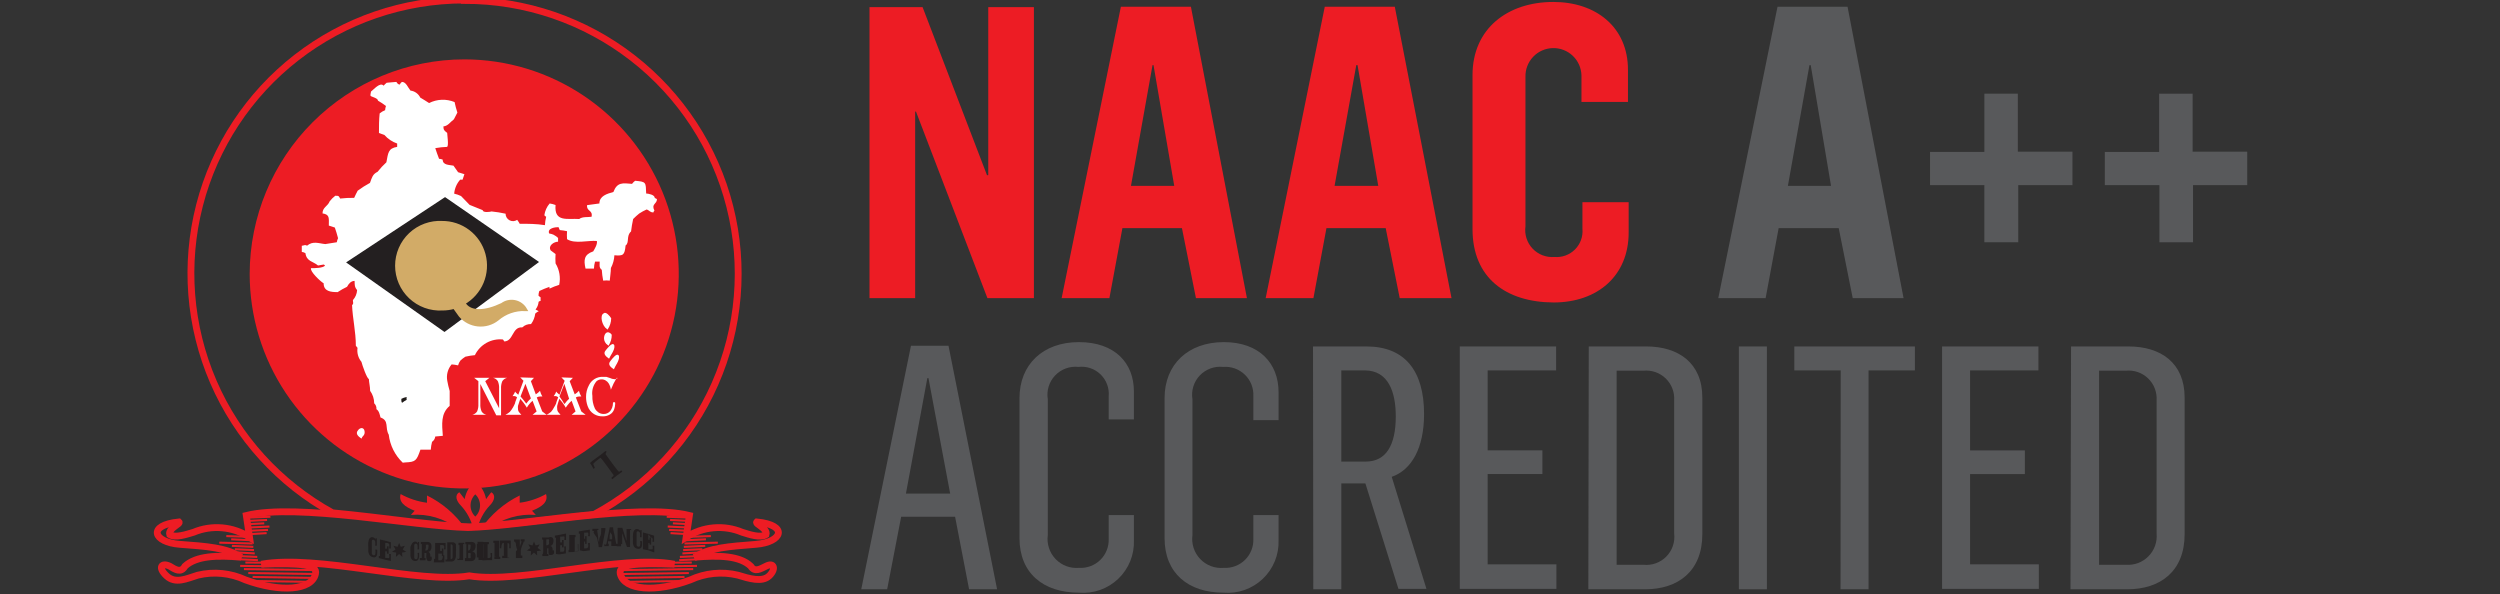 <?xml version="1.0" encoding="utf-8"?>
<!-- Generator: Adobe Illustrator 16.0.0, SVG Export Plug-In . SVG Version: 6.00 Build 0)  -->
<!DOCTYPE svg PUBLIC "-//W3C//DTD SVG 1.1//EN" "http://www.w3.org/Graphics/SVG/1.1/DTD/svg11.dtd">
<svg version="1.1" id="Layer_1" xmlns="http://www.w3.org/2000/svg" xmlns:xlink="http://www.w3.org/1999/xlink" x="0px" y="0px"
	 width="366px" height="87px" viewBox="0 0 366 87" enable-background="new 0 0 366 87" xml:space="preserve">
<rect x="0" y="0" width="366" height="87" fill="#333333" stroke="none"/>
<path fill="#ED1C24" d="M67.984,8.692c6.212,0.005,12.283,1.852,17.446,5.306c5.163,3.454,9.186,8.363,11.559,14.103
	c2.373,5.741,2.991,12.057,1.775,18.149c-1.216,6.092-4.211,11.686-8.606,16.074c-4.396,4.391-9.994,7.377-16.088,8.586
	c-6.093,1.209-12.408,0.582-18.146-1.799c-5.738-2.381-10.641-6.41-14.089-11.578c-3.448-5.166-5.286-11.24-5.282-17.452
	c0.016-8.327,3.334-16.308,9.226-22.192C51.672,12.006,59.657,8.698,67.984,8.692"/>
<path fill="#231F20" d="M88.773,66.18v-0.125l-0.144-0.018l-0.697,0.553l-0.369,0.266l-0.82,0.596l-0.369,0.328
	c0.191,0.273,0.362,0.563,0.513,0.859l0.205-0.143l-0.246-0.574c0.19-0.229,0.411-0.426,0.656-0.594
	c0.132-0.119,0.276-0.221,0.431-0.309c0.225,0.246,0.389,0.492,0.553,0.697l0.8,1.086c0.328,0.432,0.534,0.74,0.534,0.74
	c0.007,0.033,0.007,0.068,0,0.102l-0.329,0.328l0.144,0.186l0.676-0.535l0.799-0.572l-0.143-0.186l-0.348,0.205
	c-0.121-0.1-0.225-0.217-0.308-0.348c-0.246-0.289-0.41-0.533-0.738-0.965c-0.328-0.43-0.636-0.861-0.922-1.271
	C88.682,66.381,88.723,66.279,88.773,66.18z"/>
<path fill="none" stroke="#ED1C24" stroke-miterlimit="2.61" d="M68.702,84.303c7.483,1.23,22.122-3.178,30.035-1.701
	c-5.822-0.205-8.201,0-7.934,1.395c0.594,2.48,5.289,2.748,10.251,0.902c2.179-1.01,4.634-1.256,6.97-0.697
	c1.661,0.512,3.567,1.086,4.593,0.102c1.025-0.984,0.738-2.049-0.471-1.414c-0.779,0.369-1.641,0.963-2.235,0
	c-1.62-1.537-4.675-1.619-8.201-1.313c2.05-1.395,5.125-1.578,8.96-1.887c3.833-0.307,4.859-2.807,0.123-3.279
	c-0.328,0.287,1.64,0.943,1.354,1.865c-0.821,0.514-2.378,0-3.486-0.348c-1.323-0.557-2.76-0.779-4.189-0.654
	s-2.806,0.594-4.012,1.371c0.165-1.064,0.308-2.049,0.472-3.178c-7.504-1.846-24.602,1.6-32.435,1.764
	c-7.852-0.164-24.931-3.609-32.434-1.764c0.164,1.047,0.308,2.051,0.472,3.178c-1.207-0.777-2.583-1.246-4.012-1.371
	s-2.867,0.098-4.189,0.654c-1.106,0.328-2.665,0.861-3.485,0.348c-0.287-0.922,1.681-1.578,1.353-1.865
	c-4.736,0.473-3.751,2.994,0.124,3.279c3.875,0.289,6.95,0.492,8.959,1.887c-3.465-0.307-6.52-0.225-8.201,1.313
	c-0.595,1.066-1.456,0.471-2.235,0c-1.21-0.574-1.784,0.186-0.472,1.414c1.313,1.23,2.932,0.41,4.593-0.102
	c2.336-0.559,4.791-0.313,6.971,0.697c5.043,1.846,9.738,1.578,10.25-0.902c0.329-1.332-2.05-1.6-7.934-1.395
	C46.58,81.125,61.218,85.533,68.702,84.303z"/>
<path fill="none" stroke="#ED1C24" stroke-width="0.3" stroke-miterlimit="2.61" d="M101.176,75.795l-3.567-0.145"/>
<path fill="none" stroke="#ED1C24" stroke-width="0.3" stroke-miterlimit="2.61" d="M101.054,76.266l-2.953-0.143"/>
<path fill="none" stroke="#ED1C24" stroke-width="0.3" stroke-miterlimit="2.61" d="M100.951,76.738l-2.439-0.123"/>
<path fill="none" stroke="#ED1C24" stroke-width="0.3" stroke-miterlimit="2.61" d="M100.828,77.23l-3.075-0.143"/>
<path fill="none" stroke="#ED1C24" stroke-width="0.3" stroke-miterlimit="2.61" d="M100.705,77.703l-2.748-0.123"/>
<path fill="none" stroke="#ED1C24" stroke-width="0.3" stroke-miterlimit="2.61" d="M100.603,78.193l-2.439-0.143"/>
<path fill="none" stroke="#ED1C24" stroke-width="0.3" stroke-miterlimit="2.61" d="M100.438,78.604l3.628-0.123"/>
<path fill="none" stroke="#ED1C24" stroke-width="0.3" stroke-miterlimit="2.61" d="M100.336,79.096l3.014-0.143"/>
<path fill="none" stroke="#ED1C24" stroke-width="0.3" stroke-miterlimit="2.61" d="M100.213,79.568l4.879-0.123"/>
<path fill="none" stroke="#ED1C24" stroke-width="0.3" stroke-miterlimit="2.61" d="M100.11,80.059l3.137-0.143"/>
<path fill="none" stroke="#ED1C24" stroke-width="0.3" stroke-miterlimit="2.61" d="M100.008,80.533l2.809-0.125"/>
<path fill="none" stroke="#ED1C24" stroke-width="0.3" stroke-miterlimit="2.61" d="M99.905,81.023l2.481-0.143"/>
<path fill="none" stroke="#ED1C24" stroke-width="0.3" stroke-miterlimit="2.61" d="M99.536,81.535l3.158-0.143"/>
<path fill="none" stroke="#ED1C24" stroke-width="0.3" stroke-miterlimit="2.61" d="M99.434,82.008l2.604-0.123"/>
<path fill="none" stroke="#ED1C24" stroke-width="0.3" stroke-miterlimit="2.61" d="M98.675,82.377l2.604-0.021"/>
<path fill="none" stroke="#ED1C24" stroke-width="0.3" stroke-miterlimit="2.61" d="M98.491,82.889l3.547-0.041"/>
<path fill="none" stroke="#ED1C24" stroke-width="0.3" stroke-miterlimit="2.61" d="M90.905,83.463l10.579-0.145"/>
<path fill="none" stroke="#ED1C24" stroke-miterlimit="2.61" d="M67.963,0.062c8.92-0.025,17.593,2.934,24.639,8.406
	c7.046,5.47,12.061,13.139,14.248,21.788c2.188,8.648,1.42,17.778-2.178,25.942c-3.599,8.162-9.823,14.887-17.683,19.105
	c-6.807,0.635-13.962,1.723-18.288,1.824c-4.716-0.102-12.732-1.373-20.031-2.051c-7.778-4.281-13.912-11.027-17.435-19.178
	s-4.235-17.24-2.026-25.838c2.21-8.6,7.217-16.221,14.232-21.662C50.458,2.956,59.084,0.002,67.963,0V0.062z"/>
<path fill="#ED1C24" d="M71.551,77.436c1.959-1.521,4.417-2.252,6.889-2.051l-0.554-0.615c1.477-0.572,2.419-1.311,2.051-2.439
	c-1.192,0.666-2.5,1.098-3.854,1.271c0-0.348,0-0.697,0-1.066c-2.258,1.111-4.197,2.775-5.638,4.838h1.066"/>
<path fill="#ED1C24" d="M69.583,72.371c0.22,0.211,0.396,0.463,0.515,0.744c0.12,0.279,0.182,0.582,0.182,0.887
	s-0.062,0.605-0.182,0.885c-0.119,0.281-0.294,0.535-0.515,0.744l0,0c-0.221-0.209-0.396-0.463-0.515-0.744
	c-0.12-0.279-0.181-0.58-0.181-0.885s0.061-0.607,0.181-0.887C69.187,72.834,69.362,72.582,69.583,72.371z M69.87,77.457
	c0.298-1.299,0.935-2.496,1.845-3.467c0.677-0.676,0.902-1.537,0.205-1.926c-0.267,0.326-0.513,0.676-0.758,1.004
	c-0.194-1.037-0.754-1.967-1.579-2.625c-0.825,0.652-1.38,1.588-1.558,2.625l-0.779-1.004c-0.697,0.389-0.472,1.25,0.205,1.926
	c0.911,0.971,1.547,2.168,1.845,3.467h0.287H69.87z"/>
<path fill="#ED1C24" d="M67.041,77.436c-1.956-1.529-4.416-2.26-6.889-2.051l0.554-0.615c-1.476-0.572-2.399-1.311-2.05-2.439
	c1.193,0.662,2.501,1.096,3.854,1.271v-1.066c2.252,1.111,4.185,2.775,5.617,4.838h-1.066"/>
<path fill="none" stroke="#ED1C24" stroke-width="0.3" stroke-miterlimit="2.61" d="M90.905,84.037l9.943-0.143"/>
<path fill="none" stroke="#ED1C24" stroke-width="0.3" stroke-miterlimit="2.61" d="M90.782,84.611l9.431-0.145"/>
<path fill="none" stroke="#ED1C24" stroke-width="0.3" stroke-miterlimit="2.61" d="M91.684,85.186l7.873-0.123"/>
<path fill="none" stroke="#ED1C24" stroke-width="0.3" stroke-miterlimit="2.61" d="M36.021,75.795l3.568-0.145"/>
<path fill="none" stroke="#ED1C24" stroke-width="0.3" stroke-miterlimit="2.61" d="M36.144,76.266l2.953-0.143"/>
<path fill="none" stroke="#ED1C24" stroke-width="0.3" stroke-miterlimit="2.61" d="M36.247,76.738l2.439-0.123"/>
<path fill="none" stroke="#ED1C24" stroke-width="0.3" stroke-miterlimit="2.61" d="M36.37,77.23l3.075-0.143"/>
<path fill="none" stroke="#ED1C24" stroke-width="0.3" stroke-miterlimit="2.61" d="M36.493,77.703l2.747-0.123"/>
<path fill="none" stroke="#ED1C24" stroke-width="0.3" stroke-miterlimit="2.61" d="M36.595,78.193l2.44-0.143"/>
<path fill="none" stroke="#ED1C24" stroke-width="0.3" stroke-miterlimit="2.61" d="M36.759,78.604L33.13,78.48"/>
<path fill="none" stroke="#ED1C24" stroke-width="0.3" stroke-miterlimit="2.61" d="M36.862,79.096l-3.014-0.143"/>
<path fill="none" stroke="#ED1C24" stroke-width="0.3" stroke-miterlimit="2.61" d="M36.985,79.568l-4.879-0.123"/>
<path fill="none" stroke="#ED1C24" stroke-width="0.3" stroke-miterlimit="2.61" d="M37.087,80.059l-3.137-0.143"/>
<path fill="none" stroke="#ED1C24" stroke-width="0.3" stroke-miterlimit="2.61" d="M37.19,80.533l-2.809-0.125"/>
<path fill="none" stroke="#ED1C24" stroke-width="0.3" stroke-miterlimit="2.61" d="M37.292,81.023l-2.48-0.143"/>
<path fill="none" stroke="#ED1C24" stroke-width="0.3" stroke-miterlimit="2.61" d="M37.661,81.535l-3.157-0.143"/>
<path fill="none" stroke="#ED1C24" stroke-width="0.3" stroke-miterlimit="2.61" d="M37.764,82.008l-2.604-0.123"/>
<path fill="none" stroke="#ED1C24" stroke-width="0.3" stroke-miterlimit="2.61" d="M38.522,82.377l-2.604-0.021"/>
<path fill="none" stroke="#ED1C24" stroke-width="0.3" stroke-miterlimit="2.61" d="M38.707,82.889l-3.547-0.041"/>
<path fill="none" stroke="#ED1C24" stroke-width="0.3" stroke-miterlimit="2.61" d="M46.292,83.463l-10.579-0.145"/>
<path fill="none" stroke="#ED1C24" stroke-width="0.3" stroke-miterlimit="2.61" d="M46.292,84.037l-9.943-0.143"/>
<path fill="none" stroke="#ED1C24" stroke-width="0.3" stroke-miterlimit="2.61" d="M46.416,84.611l-9.431-0.145"/>
<path fill="none" stroke="#ED1C24" stroke-width="0.3" stroke-miterlimit="2.61" d="M45.514,85.186l-7.873-0.123"/>
<path fill="#231F20" d="M55.457,81.393v0.307l0.861,0.227l0.902,0.205v-1.027h-0.247v0.146c0.042,0.139,0.042,0.289,0,0.43
	c-0.048,0.023-0.101,0.035-0.154,0.035c-0.053,0-0.106-0.012-0.153-0.035H56.4v-0.963h0.144h0.102c0.012,0.053,0.012,0.109,0,0.164
	v0.184h0.246v-1.086h-0.246v0.203v0.145h-0.102H56.4v-0.842h0.287c0.06,0.006,0.116,0.027,0.167,0.059
	c0.05,0.031,0.092,0.076,0.121,0.127c0.04,0.129,0.04,0.264,0,0.389v0.246h0.247v-0.922l-0.902-0.246l-0.697-0.164v0.328v0.125
	v1.863v0.104H55.457z"/>
<path fill="#231F20" d="M55.231,81.043c0.012-0.191,0.012-0.383,0-0.574l-0.286-0.02c0.042,0.223,0.042,0.453,0,0.676
	c-0.041,0.164-0.124,0.164-0.247,0.164l0,0c-0.067-0.008-0.13-0.039-0.179-0.088c-0.048-0.049-0.079-0.111-0.088-0.178
	c-0.006-0.117-0.006-0.234,0-0.35V80.08v-0.574V79.18c0.005-0.029,0.016-0.055,0.031-0.078c0.015-0.021,0.035-0.041,0.058-0.059
	c0.023-0.014,0.049-0.025,0.076-0.029c0.027-0.006,0.055-0.006,0.082,0c0.058,0.018,0.111,0.051,0.154,0.092
	c0.042,0.043,0.074,0.096,0.092,0.154c0.04,0.209,0.04,0.424,0,0.637h0.246v-1.086h-0.205v0.203
	c-0.026-0.088-0.074-0.166-0.138-0.23c-0.064-0.064-0.144-0.111-0.231-0.139c-0.111-0.027-0.229-0.014-0.331,0.041
	c-0.102,0.051-0.181,0.139-0.223,0.246c-0.061,0.152-0.102,0.311-0.123,0.473c-0.023,0.23-0.023,0.465,0,0.695
	c-0.013,0.213-0.013,0.426,0,0.635c0.014,0.152,0.055,0.297,0.123,0.432c0.055,0.109,0.136,0.205,0.236,0.277
	c0.1,0.07,0.216,0.117,0.337,0.133c0.093,0.039,0.197,0.041,0.292,0.006c0.094-0.033,0.173-0.104,0.222-0.189
	C55.181,81.281,55.216,81.164,55.231,81.043z"/>
<path fill="#231F20" d="M75.733,80.512c-0.081-0.199-0.142-0.406-0.185-0.615c0-0.186,0-0.391-0.164-0.596c-0.164-0.205,0,0,0,0
	h-0.123c-0.011-0.109-0.011-0.219,0-0.328h0.41h0.431c0,0,0,0.227,0,0.328c-0.01,0.125-0.01,0.246,0,0.369
	c-0.012,0.131-0.012,0.26,0,0.389l0,0l0.123-0.389c0.057-0.133,0.105-0.27,0.144-0.41h-0.144c-0.01-0.102-0.01-0.205,0-0.307h0.246
	h0.328c0.011,0.109,0.011,0.219,0,0.326h-0.144c0,0.205-0.143,0.412-0.226,0.637c-0.082,0.227-0.144,0.41-0.184,0.617v0.674
	c0,0,0,0.104,0,0.123h0.225v0.369H76h-0.472v-0.328v-0.676L75.733,80.512z M73.766,81.494c0-0.348,0-0.676,0-1.025
	c0-0.348,0-0.674,0-1.004c-0.053,0-0.105,0.014-0.151,0.039c-0.047,0.025-0.086,0.061-0.116,0.105
	c-0.057,0.158-0.091,0.322-0.103,0.49c0,0,0,0.123,0,0.166H73.17c0-0.186,0-0.369,0-0.555c0-0.184,0-0.389,0-0.574h0.8h0.8
	c0,0.186,0,0.369,0,0.555v0.574h-0.226c-0.01-0.049-0.01-0.096,0-0.145c0.027-0.162,0.027-0.328,0-0.492
	c-0.024-0.043-0.061-0.078-0.104-0.1c-0.043-0.021-0.093-0.029-0.142-0.023l0,0c0,0.348,0,0.676,0,1.006c0,0.326,0,0.676,0,1.023
	c-0.008,0.016-0.011,0.033-0.011,0.051c0,0.02,0.003,0.037,0.011,0.053h0.225v0.061h-0.492H73.52v-0.328h0.225
	c0.018,0.014,0.039,0.025,0.061,0.029c0.022,0.004,0.046,0.004,0.067-0.002c0.022-0.006,0.042-0.018,0.06-0.031
	c0.017-0.016,0.03-0.035,0.038-0.057L73.766,81.494z M72.392,81.494v-0.943c0-0.307,0-0.635,0-0.941v-0.125h-0.164
	c0.011-0.109,0.011-0.217,0-0.326h0.841c0.009,0.109,0.009,0.217,0,0.326l0,0v0.965v0.943c0,0,0,0.102,0,0.123h0.164v0.326h-0.43
	h-0.431v-0.326c0,0,0.226-0.063,0.226-0.123L72.392,81.494z M70.629,82.049v-0.35h0.164c0.002-0.035,0.002-0.068,0-0.102
	c0-0.328,0-0.637,0-0.943s0-0.637,0-0.963H70.69c-0.01-0.109-0.01-0.221,0-0.33h0.882c0.01,0.104,0.01,0.207,0,0.309h-0.185
	c-0.011,0.033-0.011,0.068,0,0.104c0,0.348,0,0.676,0,1.023v0.902h0.164c0.052,0.006,0.104-0.002,0.15-0.025
	c0.047-0.021,0.087-0.055,0.116-0.098c0.044-0.119,0.044-0.25,0-0.369v-0.246h0.226v1.047h-0.738L70.629,82.049z M69.809,81.658
	v-0.963c0-0.309,0-0.637,0-0.943v-0.123h0.102c0,0,0-0.203,0-0.307h0.41h0.431c0.011,0.109,0.011,0.219,0,0.326l0,0
	c0,0.309,0,0.637,0,0.943v0.965c0,0,0,0,0,0.102h0.144v0.33h-0.841v-0.289c0,0-0.041,0-0.041-0.143L69.809,81.658z M68.537,80.92
	v0.779h0.103c0.038,0.02,0.081,0.029,0.124,0.029c0.042,0,0.084-0.01,0.123-0.029c0.03-0.121,0.03-0.248,0-0.369
	c0.031-0.113,0.031-0.234,0-0.348c-0.042-0.021-0.087-0.033-0.134-0.033c-0.046,0-0.092,0.012-0.133,0.033L68.537,80.92z
	 M68.537,79.67c0,0.145,0,0.309,0,0.451c0,0.145,0,0.307,0,0.471c0.048,0.008,0.098-0.002,0.142-0.023
	c0.044-0.021,0.081-0.057,0.104-0.1c0.079-0.105,0.116-0.236,0.103-0.369c0.037-0.111,0.037-0.234,0-0.348
	c-0.037-0.023-0.079-0.037-0.123-0.037s-0.087,0.014-0.124,0.037L68.537,79.67z M68.271,81.699c0-0.328,0-0.635,0-0.965
	c0-0.326,0-0.635,0-0.939c0-0.311,0,0,0-0.125h-0.144c-0.009-0.109-0.009-0.219,0-0.328h0.82c0.094-0.016,0.19-0.01,0.282,0.016
	s0.177,0.068,0.251,0.127c0.063,0.072,0.11,0.156,0.135,0.25c0.024,0.092,0.027,0.189,0.008,0.283
	c-0.004,0.203-0.077,0.396-0.205,0.555l-0.287,0.162c0.113,0.006,0.222,0.051,0.308,0.125c0.067,0.068,0.118,0.154,0.15,0.244
	c0.032,0.094,0.043,0.191,0.034,0.289c0.017,0.205-0.041,0.408-0.165,0.574c-0.077,0.068-0.168,0.123-0.267,0.152
	c-0.099,0.033-0.203,0.043-0.306,0.031h-0.82v-0.451H68.271z M67.266,81.699c0-0.307,0-0.635,0-0.943c0-0.307,0-0.635,0-0.961
	h-0.144v-0.33h0.841v0.184h-0.164c0,0.309,0,0.637,0,0.943c0,0.309,0,0.637,0,0.965s0,0.102,0,0.102v0.33h-0.841V81.68
	c-0.003,0.037,0.01,0.074,0.035,0.104s0.06,0.047,0.099,0.049c0.038,0.002,0.076-0.008,0.104-0.033
	c0.029-0.025,0.047-0.061,0.049-0.1H67.266z M65.975,81.863c0.063,0.002,0.126-0.018,0.179-0.053c0.052-0.037,0.09-0.09,0.108-0.152
	c0.014-0.107,0.014-0.219,0-0.328c0.012-0.191,0.012-0.383,0-0.574c0-0.223,0-0.408,0-0.553c0.013-0.102,0.013-0.205,0-0.307
	c-0.005-0.033-0.017-0.066-0.034-0.092c-0.017-0.029-0.04-0.053-0.066-0.072c-0.027-0.02-0.058-0.033-0.089-0.039
	c-0.032-0.01-0.065-0.01-0.098-0.002c0,0.367,0,0.717,0,1.086V81.863z M65.482,81.699c0-0.307,0-0.596,0-0.902s0-0.615,0-0.922
	s0-0.145,0-0.164s0,0,0,0v-0.328h0.738c0.11-0.008,0.218,0.018,0.313,0.072c0.095,0.057,0.172,0.137,0.22,0.236
	c0.013,0.143,0.013,0.287,0,0.43c0.021,0.211,0.021,0.424,0,0.635l0,0c0.013,0.219,0.013,0.438,0,0.656
	c-0.014,0.156-0.055,0.311-0.123,0.451c-0.043,0.102-0.114,0.188-0.205,0.25c-0.091,0.063-0.198,0.096-0.307,0.098h-0.902v-0.326
	c0.027,0.027,0.063,0.047,0.102,0.051c0.039,0.004,0.078-0.008,0.111-0.029c0.032-0.023,0.055-0.057,0.064-0.094
	C65.503,81.775,65.5,81.734,65.482,81.699L65.482,81.699z M63.535,82.15v-0.328h0.165c0-0.307,0-0.635,0-0.941
	c0-0.309,0-0.637,0-0.945c0-0.307,0,0.002,0-0.121s0,0,0,0c-0.011-0.109-0.011-0.221,0-0.33h1.537c0.011,0.156,0.011,0.316,0,0.473
	c0.011,0.156,0.011,0.314,0,0.471h-0.225v-0.143c0.028-0.129,0.028-0.262,0-0.389c-0.038-0.037-0.083-0.066-0.133-0.082
	c-0.05-0.018-0.102-0.025-0.154-0.02h-0.288c0,0.141,0,0.285,0,0.428s0,0.289,0,0.432h0.144h0.103c0.015-0.055,0.015-0.111,0-0.164
	c-0.01-0.061-0.01-0.125,0-0.186h0.226c0,0.164,0,0.369,0,0.533v0.555h-0.226v-0.205c0.015-0.047,0.015-0.098,0-0.145l0,0H64.17
	v0.984h0.266c0.057,0.004,0.114-0.006,0.164-0.031c0.05-0.023,0.093-0.064,0.124-0.111c0.08-0.137,0.116-0.295,0.103-0.451v-0.145
	h0.225v1.047h-1.558L63.535,82.15z M62.243,80.592h0.123c0.046,0.004,0.093-0.002,0.136-0.02c0.043-0.02,0.081-0.047,0.11-0.082
	c0.073-0.111,0.109-0.238,0.103-0.369c0.035-0.121,0.035-0.25,0-0.369c-0.036-0.018-0.074-0.025-0.113-0.025
	c-0.039,0-0.078,0.008-0.113,0.025h-0.143c0,0.145,0,0.307,0,0.471C62.304,80.346,62.271,80.467,62.243,80.592L62.243,80.592z
	 M61.75,81.658c0-0.307,0-0.635,0-0.941c0-0.309,0-0.637,0-0.943c0-0.309,0-0.104,0-0.125h-0.143v-0.307h0.923
	c0.094-0.01,0.189,0,0.278,0.031c0.089,0.033,0.169,0.084,0.234,0.154c0.115,0.168,0.159,0.373,0.123,0.572
	c0.004,0.211-0.068,0.416-0.205,0.574c-0.095,0.074-0.208,0.127-0.328,0.145h0.144c0.069,0.057,0.126,0.129,0.165,0.209
	c0.039,0.082,0.06,0.172,0.061,0.262c0,0,0,0.184,0,0.287c-0.004,0.068-0.004,0.137,0,0.205l0,0v-0.287h0.185
	c0.041,0.162,0.041,0.33,0,0.494c-0.034,0.053-0.083,0.098-0.141,0.127c-0.058,0.029-0.122,0.041-0.188,0.035
	c-0.061,0.01-0.122,0.002-0.179-0.02s-0.109-0.057-0.148-0.104c-0.075-0.146-0.118-0.307-0.123-0.471v-0.268
	c0.029-0.107,0.029-0.221,0-0.328c0,0,0,0-0.164,0h-0.103v0.738h0.164v0.328h-0.84v-0.328h0.164c0.041,0.006,0.083,0.006,0.123,0
	V81.658z M61.362,80.92c0.012,0.184,0.012,0.369,0,0.553c-0.017,0.137-0.052,0.266-0.103,0.391
	c-0.043,0.092-0.114,0.166-0.202,0.215c-0.089,0.047-0.19,0.066-0.29,0.053c-0.113-0.004-0.223-0.033-0.32-0.092
	c-0.097-0.057-0.177-0.141-0.234-0.236c-0.07-0.135-0.112-0.281-0.123-0.432c-0.013-0.203-0.013-0.41,0-0.615
	c-0.024-0.23-0.024-0.465,0-0.697c0.046-0.143,0.108-0.279,0.185-0.41c0.043-0.105,0.117-0.197,0.211-0.262
	c0.095-0.066,0.207-0.104,0.322-0.107c0.083,0.008,0.162,0.039,0.227,0.09c0.066,0.051,0.115,0.119,0.143,0.199
	c0.008-0.076,0.008-0.15,0-0.227h0.185c0,0.186,0,0.369,0,0.555v0.531h-0.247c0.034-0.209,0.034-0.426,0-0.633
	c-0.014-0.055-0.043-0.102-0.083-0.137c-0.04-0.035-0.089-0.061-0.142-0.07c-0.059,0-0.116,0.02-0.161,0.057
	c-0.045,0.037-0.076,0.09-0.085,0.15c-0.007,0.107-0.007,0.215,0,0.326c-0.014,0.197-0.014,0.396,0,0.596
	c-0.011,0.189-0.011,0.381,0,0.572c-0.009,0.115-0.009,0.232,0,0.35c0,0.143,0.123,0.225,0.246,0.225c0.124,0,0.205,0,0.246-0.205
	c0.038-0.23,0.038-0.465,0-0.697L61.362,80.92z"/>
<path fill="#231F20" d="M94.124,80.428v-0.307v-1.846v-0.326l0.697,0.184l0.943,0.287v0.902h-0.246v-0.123
	c0.035-0.127,0.035-0.264,0-0.389c-0.08-0.096-0.188-0.16-0.308-0.186l-0.287-0.432v0.82h0.164c0,0,0,0,0-0.143v-0.184h0.246v1.043
	h-0.246v-0.082c0,0,0-0.121,0-0.143h-0.164v0.922h0.287c0.165,0,0.267,0,0.329,0c0.042-0.133,0.042-0.275,0-0.41v-0.121h0.246v0.984
	l-0.861-0.309l-0.697-0.145H94.124z M94,79.24c0.011,0.186,0.011,0.369,0,0.555c-0.016,0.117-0.051,0.236-0.102,0.348
	c-0.058,0.078-0.136,0.139-0.227,0.176s-0.19,0.047-0.287,0.029c-0.121-0.01-0.238-0.049-0.342-0.113
	c-0.104-0.063-0.19-0.152-0.252-0.256c-0.064-0.137-0.106-0.281-0.123-0.432c-0.022-0.205-0.022-0.41,0-0.615
	c-0.025-0.23-0.025-0.465,0-0.697c0.012-0.17,0.053-0.336,0.123-0.492c0.044-0.104,0.125-0.189,0.225-0.242
	c0.101-0.053,0.217-0.066,0.329-0.043c0.092,0.01,0.178,0.051,0.248,0.113c0.069,0.063,0.119,0.145,0.142,0.234l0,0
	c0.011-0.068,0.011-0.137,0-0.205h0.205v1.045h-0.246c0.031-0.203,0.031-0.412,0-0.615c-0.018-0.057-0.049-0.111-0.092-0.154
	s-0.096-0.072-0.154-0.092c-0.029-0.01-0.06-0.012-0.089-0.008c-0.03,0.004-0.059,0.016-0.083,0.035
	c-0.025,0.016-0.044,0.041-0.057,0.068c-0.013,0.029-0.019,0.059-0.017,0.09c-0.007,0.104-0.007,0.205,0,0.307v1.17
	c0,0.143,0,0.266,0,0.35c0.012,0.059,0.042,0.115,0.085,0.158c0.044,0.045,0.1,0.074,0.161,0.086c0.029,0.006,0.06,0.006,0.09-0.002
	c0.029-0.006,0.058-0.018,0.083-0.035c0.025-0.016,0.046-0.039,0.062-0.064c0.017-0.025,0.027-0.053,0.032-0.084
	c0.048-0.217,0.048-0.439,0-0.654L94,79.24z M90.925,79.648v0.33H90.27v-0.35h0.144V77.6v-0.328h0.696l0.308,0.963l0.308,0.965
	v-1.416v-0.326h0.328h0.348V77.6h-0.164c-0.013,0.031-0.013,0.068,0,0.104v2.377h-0.452c-0.123-0.328-0.226-0.676-0.348-1.004
	l-0.348-1.025v1.598H90.925z M89.347,77.906c-0.024,0.174-0.059,0.344-0.103,0.514c0.012,0.176,0.012,0.355,0,0.533h0.369
	c0-0.186,0-0.35,0-0.533c0-0.186-0.246-0.369-0.267-0.533V77.906z M88.773,79.648l0.246-1.229l0.247-1.23h0.492
	c0,0.391,0.144,0.801,0.226,1.209c0.082,0.412,0.144,0.801,0.225,1.211h0.165v0.326H89.49v-0.326V79.24h-0.472
	c-0.009,0.121-0.009,0.244,0,0.369h0.103v0.348h-0.656v-0.348c0.007,0.031,0.023,0.063,0.048,0.086
	c0.025,0.023,0.057,0.039,0.09,0.043c0.035,0.004,0.068-0.002,0.099-0.018S88.757,79.68,88.773,79.648z M86.948,77.846
	c0,0,0,0,0-0.104h-0.226v-0.328h0.451h0.43V77.6H87.44c0,0,0,0,0,0.104l0.123,0.859c0,0.268,0,0.553,0.143,0.842
	c0-0.289,0-0.594,0.164-0.883c0.164-0.287,0.103-0.572,0.144-0.861c0.041-0.287,0,0,0,0v-0.348h0.615V77.6l-0.246,1.25l-0.247,1.25
	h-0.492c0-0.389-0.144-0.799-0.205-1.188c-0.062-0.391-0.492-0.637-0.554-1.047L86.948,77.846z M84.898,80.572v-0.307
	c0.004-0.035,0.004-0.07,0-0.102v-1.93v-0.102h-0.164v-0.328l0.697-0.123l0.923-0.145v0.965h-0.246v-0.125
	c0.042-0.125,0.042-0.262,0-0.387c-0.048-0.023-0.101-0.037-0.154-0.037c-0.053,0-0.105,0.014-0.153,0.037h-0.287v0.881h0.144
	c0.011-0.057,0.011-0.111,0-0.164v-0.205h0.225v1.127h-0.225v-0.203c0.014-0.049,0.014-0.1,0-0.146h-0.144v1.006H85.8
	c0.062-0.006,0.122-0.025,0.175-0.057c0.053-0.033,0.099-0.076,0.132-0.129c0.041-0.154,0.041-0.316,0-0.471v-0.145h0.246v1.088
	l-0.923,0.123L84.898,80.572z M83.237,80.838v-0.326h0.103v-1.887v-0.307h0.471h0.452v0.326h-0.124c-0.013,0.033-0.013,0.07,0,0.102
	v2.051h0.185c0.104-0.012,0.199-0.064,0.266-0.143c0.04-0.127,0.04-0.264,0-0.389v-0.617h0.082v1.047l-0.778,0.123L83.237,80.838z
	 M81.392,81.104v-0.307V78.83v-0.104h-0.164V78.42l0.697-0.123l0.942-0.186v0.945h-0.246v-0.125c0.033-0.119,0.033-0.248,0-0.369
	c-0.047-0.021-0.101-0.035-0.154-0.035c-0.054,0-0.106,0.014-0.153,0.035h-0.308v0.842h0.164c0.034,0.008,0.069,0.008,0.103,0
	c0,0,0,0,0-0.145v-0.203h0.246v1.086h-0.246v-0.186c0,0,0-0.123,0-0.143h-0.266v0.963h0.287c0.164,0,0.267,0,0.307-0.186
	c0.04-0.146,0.04-0.303,0-0.449v-0.145h0.247v1.025l-0.944,0.143L81.392,81.104z M80.039,79.814h0.123
	c0.085-0.029,0.158-0.088,0.205-0.166c0.03-0.113,0.03-0.232,0-0.348c0.03-0.107,0.03-0.221,0-0.328
	c-0.085-0.037-0.181-0.037-0.266,0h-0.123v0.902L80.039,79.814z M79.526,80.9v-1.805c0.002-0.033,0.002-0.068,0-0.102h-0.164v-0.307
	h0.431h0.533c0.083-0.041,0.175-0.063,0.267-0.063c0.093,0,0.184,0.021,0.267,0.063c0.064,0.061,0.112,0.139,0.141,0.225
	s0.037,0.176,0.024,0.268c0.013,0.203-0.044,0.406-0.165,0.572c-0.091,0.104-0.213,0.174-0.349,0.205h0.164
	c0.068,0.045,0.124,0.107,0.163,0.178s0.061,0.15,0.063,0.23c0,0.104,0,0.186,0,0.27c0,0.082,0,0.162,0,0.203c0,0,0-0.121,0-0.266
	h0.185c0.047,0.16,0.047,0.33,0,0.492c-0.038,0.051-0.087,0.096-0.144,0.127c-0.057,0.033-0.119,0.053-0.184,0.059
	c-0.164,0-0.287,0-0.348,0c-0.081-0.123-0.124-0.266-0.123-0.412v-0.246c0.012-0.102,0.012-0.205,0-0.307
	c-0.059-0.023-0.126-0.023-0.185,0l0,0v0.818h0.185v0.309h-0.451h-0.431v-0.309c0.021,0,0.042-0.006,0.06-0.018
	c0.017-0.014,0.03-0.031,0.038-0.051c0.006-0.021,0.006-0.041,0-0.063c-0.007-0.021-0.02-0.039-0.037-0.053L79.526,80.9z"/>
<path fill="#231F20" d="M58.43,79.484l0.246,0.574l0.595-0.162l-0.308,0.553l0.513,0.348L58.86,80.9l0.041,0.635l-0.472-0.432
	l-0.471,0.432L58,80.9l-0.615-0.104l0.513-0.348l-0.308-0.553l0.615,0.162L58.43,79.484z"/>
<path fill="#231F20" d="M78.173,79.279l0.247,0.574l0.595-0.162l-0.308,0.531l0.513,0.369l-0.615,0.104l0.042,0.635l-0.472-0.43
	l-0.472,0.43l0.042-0.635l-0.615-0.104l0.512-0.369l-0.308-0.531l0.615,0.162L78.173,79.279z"/>
<path fill="#FFFFFF" d="M58.963,67.738c-1.141-1.086-1.867-2.537-2.05-4.1c-0.595-1.027,0.103-2.053-1.209-2.521
	c-0.103-0.412-0.205-0.965-0.595-1.211c0.017-0.158-0.005-0.32-0.062-0.471c-0.057-0.148-0.148-0.281-0.266-0.391
	c-0.003-0.654-0.21-1.293-0.595-1.826c0-0.635-0.164-1.188-0.185-1.742c-0.266,0-0.983-2.049-1.086-2.5
	c-0.234-0.281-0.407-0.609-0.506-0.965c-0.099-0.354-0.122-0.723-0.068-1.086l-0.246-0.307c0-2.051-0.472-3.959-0.554-5.945
	c0.287-0.246,0.103-0.473,0.124-0.738c0.363-0.402,0.58-0.915,0.615-1.457c-0.369-0.45-0.349-0.656-0.369-1.352
	c-0.533,0-0.861,0.411-1.107,0.861c-0.476,0.228-0.935,0.487-1.374,0.779c-1.004,0-2.05-0.104-2.05-1.292
	c-0.451-0.246-2.05-1.763-1.846-2.214c0.533,0,1.702,0,2.051-0.369c-0.048-0.077-0.12-0.135-0.205-0.165l-0.82,0.143
	c-0.718-0.615-1.681-0.574-1.845-1.804c-0.162-0.101-0.344-0.165-0.534-0.185c0-0.349,0-0.615,0-0.902c0.267,0,0.513-0.225,0.759,0
	c0.881-0.759,1.743-0.328,2.686-0.246l1.681-0.267c0.031-0.207,0.093-0.406,0.185-0.595c-0.144-0.573-0.308-1.065-0.471-1.557
	l-0.881-0.289c0-1.086,0.164-1.618-0.923-1.782c0-0.903,0.779-1.046,1.045-1.764c0.237-0.309,0.513-0.583,0.82-0.82
	c0.554,0,0.472,0,0.718,0.409c0.681-0.078,1.365-0.111,2.051-0.102c0.164-0.39,0.348-0.717,0.512-1.045
	c0.574-0.425,1.177-0.809,1.805-1.147c0.287-0.8,0.389-1.272,1.107-1.621c0.393-0.498,0.825-0.965,1.292-1.393
	c0.267-1.354,0.246-2.051,1.579-2.256v-0.492c-0.721-0.246-1.364-0.677-1.866-1.25l-0.799-0.287c0-0.964,0-1.906,0.103-2.87
	c0.238-0.201,0.509-0.359,0.799-0.472c0.012-0.209,0.053-0.417,0.123-0.615c-0.369-0.288-0.76-0.547-1.168-0.778
	c0-0.349-0.84-0.554-1.025-0.656c-0.185-0.103,0-0.472,0-0.677c0.349-0.246,1.353-1.456,1.845-0.861
	c0.14-0.155,0.291-0.299,0.451-0.431l1.415-0.123c0.185,0.204,0.164,0.349,0.512,0.389c0.056-0.16,0.164-0.297,0.308-0.389
	c0.615,0,0.882,0.84,1.251,1.271c0.305,0.036,0.597,0.15,0.847,0.33c0.251,0.179,0.453,0.418,0.587,0.694
	c0.39,0.247,0.841,0.493,1.292,0.8c0.574-0.291,1.205-0.456,1.85-0.48c0.644-0.024,1.286,0.091,1.882,0.337
	c0.105,0.52,0.243,1.033,0.41,1.538l-0.512,0.984c-0.574,0.429-0.841,0.964-1.538,1.045c0,0.533,0.164,0.636,0.554,0.943
	c0,0.328,0.246,1.804,0,2.05c-0.585,0.018-1.167,0.08-1.743,0.185c0.165,0.492,0.328,0.984,0.554,1.558
	c0.184,0.006,0.365,0.048,0.533,0.123c0,0.821,0.964,0.76,1.579,0.882c0.185,0.287,0.43,0.594,0.676,0.963l0.923,0.287l-0.267,0.8
	h-0.349c-0.508,0.569-0.817,1.289-0.881,2.05c0.348,0.076,0.685,0.193,1.004,0.348l1.251,1.292l1.927,0.779
	c0,0.411,1.148,0.247,1.292,0.185c0.689,0.069,1.374,0.179,2.05,0.329c-0.001,0.197,0.052,0.393,0.154,0.563
	c0.102,0.172,0.249,0.31,0.424,0.403c0.175,0.093,0.373,0.136,0.57,0.125c0.198-0.012,0.39-0.077,0.553-0.189
	c0.137,0.183,0.26,0.374,0.369,0.574c1.23,0,2.46,0,3.69,0.204c0.021-0.414,0.083-0.827,0.185-1.229
	c-0.105-0.054-0.197-0.131-0.267-0.226c0.087-0.637,0.358-1.236,0.779-1.722c0.294,0.043,0.583,0.12,0.861,0.226
	c-0.226,2.582,1.763,1.926,3.465,2.05c0.451-0.369,1.25-0.246,1.804-0.328c0.226-1.004-0.758-0.759-0.656-1.703l1.805-0.246
	c0-1.087,1.086-1.414,2.05-1.681c0.554-1.455,1.353-1.313,2.727-1.19c0.129-0.169,0.281-0.321,0.451-0.45
	c1.64,0.142,1.558,0.204,1.62,1.864c0.267,0,1.292,0.185,1.25,0.658c0.118,0.037,0.228,0.092,0.328,0.163
	c0,0.759-0.881,0.677-0.369,1.682c-0.043,0.03-0.078,0.071-0.102,0.117c-0.025,0.046-0.04,0.097-0.042,0.15
	c-0.553,0-0.594-0.329-1.005-0.431c-0.376,0.17-0.74,0.369-1.086,0.594c-0.309,0.25-0.603,0.517-0.881,0.8
	c-0.124,0.615-0.246,1.209-0.308,1.824c-0.737,0.636-0.205,1.641-0.799,2.051c-0.144,1.435-0.349,1.538-1.64,1.435
	c-0.033,0.652-0.208,1.289-0.513,1.866c0,0.615-0.123,1.23-0.164,1.845c-0.32-0.042-0.644-0.042-0.964,0
	c-0.103-0.521-0.171-1.048-0.205-1.578c-0.451-0.329-0.287-0.779-0.308-1.21h-0.676c-0.095,0.333-0.15,0.678-0.164,1.025h-1.23
	c-0.288-1.271-0.226-2.051,1.127-2.521c0.226-0.391,0.635-1.046,0.533-1.518c-1.292-0.123-3.199,0.472-4.367-0.266
	c-0.03-0.39-0.03-0.781,0-1.169c-0.351-0.081-0.708-0.134-1.066-0.163l-0.185-0.431c-0.472,0-1.661,0.142-1.374,0.923
	c0.495,0.077,0.953,0.305,1.312,0.656v0.553c-0.574,0-1.497,0.554-1.087,1.271c0.185,0.165,0.451,0.308,0.718,0.534
	c-0.032,0.457-0.032,0.916,0,1.373c0.571,0.94,0.762,2.062,0.533,3.137c-0.485,0.147-0.958,0.333-1.415,0.554
	c-0.025-0.086-0.025-0.179,0-0.266c-0.509,0.178-1.009,0.383-1.496,0.614c-0.077,0.219-0.118,0.447-0.123,0.676
	c0.089,0.1,0.193,0.182,0.308,0.248v0.533c-0.108,0.002-0.211,0.045-0.288,0.123c-0.033,0.412-0.19,0.807-0.451,1.127l0.472,0.246
	c-0.188,0.09-0.36,0.207-0.513,0.35c-0.067,0.557-0.279,1.086-0.615,1.537c-0.237-0.01-0.474,0.029-0.696,0.113
	c-0.222,0.084-0.425,0.213-0.596,0.377c-1.497-0.121-1.271,2.051-2.645,2.051c-0.042-0.105-0.104-0.203-0.185-0.285
	c-0.836-0.086-1.678,0.09-2.412,0.5c-0.733,0.412-1.323,1.037-1.688,1.795c-0.47,0.041-0.936,0.117-1.395,0.227
	c-0.254,0.162-0.494,0.348-0.717,0.553c-0.162,0.215-0.281,0.457-0.349,0.717c-0.31-0.072-0.625-0.121-0.943-0.143
	c-0.282,0.328-0.485,0.719-0.595,1.137c-0.11,0.42-0.124,0.857-0.041,1.281c0.089,0.498,0.206,0.992,0.349,1.477
	c0,0.678,0,1.436,0,2.174c-1.333,1.127-1.127,2.727-1.004,4.387l-1.107,0.102c-0.017,0.156-0.068,0.309-0.15,0.443
	c-0.082,0.135-0.19,0.248-0.321,0.338c-0.098,0.375-0.16,0.76-0.185,1.148h-1.517c-0.554,1.598-0.698,1.803-2.215,1.863"/>
<path fill="#1F1A18" d="M58.922,58.963c-0.205,0-0.164-0.43-0.164-0.574c0.243-0.131,0.506-0.221,0.779-0.268
	c-0.029,0.137-0.029,0.275,0,0.412c-0.232,0.121-0.452,0.266-0.656,0.43"/>
<path fill="#FFFFFF" d="M90.29,55.313c-0.336,0.557-0.624,1.139-0.861,1.744c-0.04-0.334-0.151-0.656-0.328-0.943
	c-0.106-0.172-0.254-0.313-0.431-0.41c-0.178-0.111-0.384-0.168-0.594-0.164c-0.27-0.004-0.532,0.092-0.738,0.266
	c-0.25,0.295-0.434,0.639-0.541,1.01c-0.106,0.373-0.131,0.762-0.074,1.143c-0.022,0.637,0.104,1.268,0.369,1.846
	c0.119,0.223,0.287,0.412,0.492,0.555c0.229,0.16,0.5,0.246,0.779,0.246c0.181,0.006,0.361-0.027,0.527-0.098
	c0.167-0.072,0.315-0.178,0.436-0.313c0.257-0.32,0.402-0.717,0.41-1.129c0-0.123,0-0.184,0.164-0.184s0.164,0,0.164,0.268
	c-0.014,0.256-0.062,0.514-0.144,0.758c-0.109,0.328-0.335,0.605-0.636,0.779c-0.322,0.191-0.692,0.283-1.066,0.266
	c-0.44,0.012-0.874-0.102-1.251-0.328c-0.443-0.273-0.777-0.695-0.942-1.189c-0.15-0.42-0.226-0.863-0.226-1.313
	c-0.011-0.607,0.138-1.207,0.43-1.74c0.185-0.381,0.479-0.699,0.843-0.914c0.365-0.217,0.785-0.318,1.208-0.297h0.492l0.574,0.184
	c0.165,0.086,0.347,0.137,0.533,0.145c0.08,0.025,0.166,0.025,0.246,0c0.11-0.039,0.214-0.096,0.308-0.164L90.29,55.313z
	 M82.622,56.195l-0.718,1.846c0.262,0.354,0.502,0.723,0.718,1.107c0.119-0.111,0.222-0.234,0.308-0.369
	c0.119-0.141,0.25-0.271,0.389-0.391L82.622,56.195z M83.873,55.313l-0.472,0.492l0.738,1.928c0.23-0.139,0.438-0.311,0.616-0.514
	l0.143,0.432l0.205,0.391h-0.247c-0.194-0.006-0.386,0.043-0.553,0.143l0.799,2.051l0.635,0.492h-2.05l0.575-0.492l-0.575-1.559
	l-0.307,0.287c-0.204,0.225-0.389,0.463-0.554,0.717c-0.266-0.475-0.589-0.916-0.964-1.311v0.102
	c-0.144,0.471-0.267,0.801-0.287,0.943c-0.019,0.135-0.019,0.273,0,0.41c-0.01,0.211,0.063,0.418,0.205,0.574l0.288,0.328h-2.05
	c0.236-0.115,0.457-0.26,0.656-0.432c0.178-0.205,0.33-0.432,0.451-0.676c0.123-0.188,0.225-0.387,0.308-0.594
	c0-0.166,0.164-0.451,0.287-0.861c-0.086-0.07-0.184-0.125-0.287-0.164c-0.123-0.02-0.247-0.02-0.369,0c0,0,0.144-0.227,0.226-0.35
	c0.054-0.105,0.102-0.215,0.144-0.328c0.066,0.115,0.157,0.213,0.267,0.287l0.205,0.186l0.759-2.051l-0.472-0.492L83.873,55.313z
	 M76.923,56.195l-0.718,1.846c0.246,0.285,0.533,0.615,0.841,1.045l0.287-0.369l0.39-0.391L76.923,56.195z M78.173,55.313
	l-0.451,0.492l0.717,1.928c0.23-0.139,0.438-0.311,0.615-0.514l0.144,0.432l0.205,0.391h-0.266
	c-0.195-0.006-0.387,0.043-0.554,0.143l0.8,2.051l0.635,0.492h-2.05l0.595-0.492l-0.595-1.559l-0.308,0.287
	c-0.204,0.219-0.383,0.459-0.533,0.717c-0.279-0.471-0.609-0.912-0.984-1.311v0.102c-0.165,0.471-0.267,0.801-0.308,0.943
	c-0.018,0.135-0.018,0.273,0,0.41c-0.01,0.211,0.063,0.418,0.205,0.574l0.288,0.328h-2.338c0.237-0.115,0.457-0.26,0.656-0.432
	c0.18-0.209,0.337-0.436,0.472-0.676c0.109-0.191,0.205-0.391,0.288-0.594c0-0.166,0.164-0.451,0.287-0.861
	c-0.083-0.074-0.181-0.129-0.287-0.164c-0.123-0.02-0.248-0.02-0.369,0c0,0,0.143-0.227,0.225-0.35
	c0.063-0.102,0.111-0.213,0.144-0.328c0.072,0.111,0.162,0.207,0.266,0.287l0.205,0.186l0.759-2.051l-0.472-0.492L78.173,55.313z
	 M73.068,59.762v-2.85c0.025-0.377-0.038-0.758-0.185-1.107c-0.077-0.125-0.178-0.232-0.298-0.316
	c-0.12-0.086-0.255-0.145-0.399-0.176h2.05c-0.287,0.07-0.537,0.246-0.697,0.492c-0.146,0.35-0.209,0.73-0.185,1.107v3.896h-0.697
	l-2.337-4.594v2.934c-0.023,0.371,0.039,0.742,0.185,1.086c0.077,0.125,0.178,0.232,0.299,0.316
	c0.119,0.084,0.255,0.145,0.398,0.176h-2.05c0.287-0.068,0.537-0.244,0.697-0.492c0.146-0.344,0.208-0.715,0.185-1.086v-3.344
	l-0.615-0.492h2.234l-0.615,0.492L73.068,59.762z"/>
<path fill="#231F20" d="M65.072,48.467L50.865,38.42l14.29-9.43l13.572,9.369L65.072,48.467z"/>
<path fill="none" stroke="#231F20" stroke-width="0.22" stroke-miterlimit="2.61" d="M65.072,48.467L50.865,38.42l14.29-9.43
	l13.572,9.369L65.072,48.467z"/>
<path fill="#D2AB67" d="M66.938,43.278c-0.584-0.791-1.433-1.348-2.393-1.565c-0.96-0.219-1.966-0.085-2.835,0.378
	c0.758,0,1.505,0.171,2.187,0.502c0.682,0.33,1.28,0.81,1.75,1.404c-0.311,0.099-0.636,0.148-0.964,0.142
	c-1.245-0.171-2.376-0.818-3.159-1.803s-1.156-2.233-1.044-3.485c-0.145-1.241,0.204-2.488,0.971-3.474
	c0.767-0.986,1.891-1.631,3.129-1.796c1.226,0.193,2.332,0.846,3.092,1.824c0.762,0.979,1.123,2.211,1.008,3.446
	c0.042,0.82-0.092,1.639-0.393,2.403C67.988,42.018,67.528,42.708,66.938,43.278z M64.683,32.597
	c1.396-0.016,2.758,0.432,3.87,1.275c1.113,0.843,1.915,2.031,2.278,3.378c0.364,1.347,0.27,2.777-0.268,4.065
	c-0.538,1.288-1.488,2.36-2.703,3.049l0.165,0.227c0.902,1.25,3.014,1.188,5.495,0c0.262-0.195,0.562-0.33,0.88-0.402
	c0.318-0.068,0.648-0.072,0.967-0.006c0.319,0.066,0.621,0.197,0.885,0.389c0.265,0.189,0.486,0.434,0.65,0.715
	c-1.499-0.057-2.964,0.455-4.1,1.436c-0.798,0.625-1.805,0.918-2.813,0.82c-1.008-0.1-1.939-0.584-2.6-1.354l-0.881-1.229
	c-0.566,0.164-1.153,0.248-1.743,0.246c-0.858,0.049-1.717-0.078-2.524-0.373s-1.546-0.752-2.171-1.341
	c-0.625-0.591-1.123-1.302-1.463-2.091c-0.34-0.789-0.515-1.641-0.515-2.5c0-0.86,0.175-1.71,0.515-2.5
	c0.34-0.79,0.838-1.501,1.463-2.091c0.625-0.59,1.364-1.046,2.171-1.341c0.808-0.294,1.667-0.421,2.524-0.373H64.683z"/>
<path fill="none" stroke="#D2AB67" stroke-width="0.5" stroke-miterlimit="2.61" d="M66.938,43.278
	c-0.584-0.791-1.433-1.348-2.393-1.565c-0.96-0.219-1.966-0.085-2.835,0.378c0.758,0,1.505,0.171,2.187,0.502
	c0.682,0.33,1.28,0.81,1.75,1.404c-0.311,0.099-0.636,0.148-0.964,0.142c-1.245-0.171-2.376-0.818-3.159-1.803
	s-1.156-2.233-1.044-3.485c-0.145-1.241,0.204-2.488,0.971-3.474c0.767-0.986,1.891-1.631,3.129-1.796
	c1.226,0.193,2.332,0.846,3.092,1.824c0.762,0.979,1.123,2.211,1.008,3.446c0.042,0.82-0.092,1.639-0.393,2.403
	C67.988,42.018,67.528,42.708,66.938,43.278z M64.683,32.597c1.396-0.016,2.758,0.432,3.87,1.275
	c1.113,0.843,1.915,2.031,2.278,3.378c0.364,1.347,0.27,2.777-0.268,4.065c-0.538,1.288-1.488,2.36-2.703,3.049l0.165,0.227
	c0.902,1.25,3.014,1.188,5.495,0c0.262-0.195,0.562-0.33,0.88-0.402c0.318-0.068,0.648-0.072,0.967-0.006
	c0.319,0.066,0.621,0.197,0.885,0.389c0.265,0.189,0.486,0.434,0.65,0.715c-1.499-0.057-2.964,0.455-4.1,1.436
	c-0.798,0.625-1.805,0.918-2.813,0.82c-1.008-0.1-1.939-0.584-2.6-1.354l-0.881-1.229c-0.566,0.164-1.153,0.248-1.743,0.246
	c-0.858,0.049-1.717-0.078-2.524-0.373s-1.546-0.752-2.171-1.341c-0.625-0.591-1.123-1.302-1.463-2.091
	c-0.34-0.789-0.515-1.641-0.515-2.5c0-0.86,0.175-1.71,0.515-2.5c0.34-0.79,0.838-1.501,1.463-2.091
	c0.625-0.59,1.364-1.046,2.171-1.341c0.808-0.294,1.667-0.421,2.524-0.373H64.683z"/>
<path fill="#FFFFFF" d="M52.874,64.047c0.123-0.307,0.472-0.367,0.39-0.902c-0.083-0.533-0.513-0.389-0.718-0.143
	C52.341,63.248,52.136,63.533,52.874,64.047z"/>
<path fill="none" stroke="#FFFFFF" stroke-width="0.22" stroke-miterlimit="2.61" d="M52.874,64.047
	c0.123-0.307,0.472-0.367,0.39-0.902c-0.083-0.533-0.513-0.389-0.718-0.143C52.341,63.248,52.136,63.533,52.874,64.047z"/>
<path fill="#FFFFFF" d="M88.916,48.098c0.283-0.443,0.44-0.953,0.451-1.477c-0.184-0.287-0.717-0.902-0.922-0.656
	C87.933,46.148,88.199,47.584,88.916,48.098z"/>
<path fill="none" stroke="#FFFFFF" stroke-width="0.22" stroke-miterlimit="2.61" d="M88.916,48.098
	c0.283-0.443,0.44-0.953,0.451-1.477c-0.184-0.287-0.717-0.902-0.922-0.656C87.933,46.148,88.199,47.584,88.916,48.098z"/>
<path fill="#FFFFFF" d="M89.06,50.455c0.253-0.43,0.388-0.916,0.39-1.416c-0.206-0.287-0.513-0.389-0.718-0.143
	C88.527,49.143,88.321,49.941,89.06,50.455z"/>
<path fill="none" stroke="#FFFFFF" stroke-width="0.22" stroke-miterlimit="2.61" d="M89.06,50.455
	c0.253-0.43,0.388-0.916,0.39-1.416c-0.206-0.287-0.513-0.389-0.718-0.143C88.527,49.143,88.321,49.941,89.06,50.455z"/>
<path fill="#FFFFFF" d="M89.121,52.342c0.123-0.287,0.8-1.168,0.717-1.701c-0.082-0.535-0.84,0.43-1.045,0.676
	C88.588,51.561,88.404,51.828,89.121,52.342z"/>
<path fill="none" stroke="#FFFFFF" stroke-width="0.22" stroke-miterlimit="2.61" d="M89.121,52.342
	c0.123-0.287,0.8-1.168,0.717-1.701c-0.082-0.535-0.84,0.43-1.045,0.676C88.588,51.561,88.404,51.828,89.121,52.342z"/>
<path fill="#FFFFFF" d="M89.819,53.898c0.123-0.309,0.779-1.168,0.696-1.701c-0.082-0.533-0.82,0.41-1.025,0.676
	C89.285,53.141,89.081,53.387,89.819,53.898z"/>
<path fill="none" stroke="#FFFFFF" stroke-width="0.22" stroke-miterlimit="2.61" d="M89.819,53.898
	c0.123-0.309,0.779-1.168,0.696-1.701c-0.082-0.533-0.82,0.41-1.025,0.676C89.285,53.141,89.081,53.387,89.819,53.898z"/>
<path fill="#ED1C24" d="M127.295,1.045h7.771l9.43,24.602h0.185V1.045h6.683v42.602h-6.806l-10.456-27.306h-0.123v27.306h-6.685
	V1.045z"/>
<path fill="#ED1C24" d="M164.097,0.984h10.251l8.201,42.663h-7.463l-2.05-10.25h-8.714l-1.906,10.25h-6.992L164.097,0.984z
	 M171.908,27.207l-3.034-17.673h-0.144l-3.157,17.673H171.908z"/>
<path fill="#ED1C24" d="M193.947,0.984h10.251l8.304,42.663h-7.585l-2.052-10.25h-8.673l-1.906,10.25h-6.991L193.947,0.984z
	 M201.777,27.207l-3.033-17.673h-0.184l-3.178,17.673H201.777z"/>
<path fill="#ED1C24" d="M215.577,33.541V10.989c0-6.807,5.146-10.703,11.829-10.703c6.273,0,10.928,3.711,10.928,9.923v4.716h-6.807
	v-3.896c-0.031-1.087-0.49-2.118-1.28-2.866c-0.791-0.748-1.846-1.151-2.934-1.121c-1.086,0.029-2.118,0.49-2.865,1.28
	c-0.748,0.79-1.151,1.846-1.121,2.933v21.876c-0.082,0.586-0.03,1.186,0.15,1.751c0.181,0.564,0.484,1.082,0.892,1.513
	s0.908,0.765,1.461,0.978c0.556,0.212,1.149,0.297,1.739,0.248c0.552,0.047,1.105-0.027,1.624-0.217c0.52-0.19,0.991-0.49,1.38-0.88
	c0.391-0.392,0.693-0.862,0.882-1.381c0.19-0.518,0.263-1.072,0.214-1.623v-3.916h6.767v4.428c0,6.376-4.592,10.25-10.988,10.25
	C220.477,44.244,215.577,40.696,215.577,33.541z"/>
<path fill="#58595B" d="M260.229,0.984h10.251l8.202,42.663h-7.443l-2.051-10.25h-8.794l-1.907,10.25h-6.931L260.229,0.984z
	 M268.063,27.207l-2.974-17.673h-0.185l-3.157,17.673H268.063z"/>
<path fill="#58595B" d="M290.512,27.103h-7.956v-4.858h7.956v-8.528h4.899v8.487h7.997v4.899h-7.936v8.365h-4.961V27.103z"/>
<path fill="#58595B" d="M316.14,27.103h-7.996v-4.858h7.955v-8.528h4.9v8.487h7.994v4.899h-7.933v8.365h-4.921V27.103z"/>
<path fill="#58595B" d="M133.365,50.619h5.495l7.114,35.652h-4.1l-2.05-10.621h-7.894l-2.05,10.621h-3.793L133.365,50.619z
	 M139.105,72.268l-3.178-16.914h-0.165l-3.136,16.914H139.105z"/>
<path fill="#58595B" d="M149.254,78.789V58.287c0-4.941,3.443-8.201,8.692-8.201s8.057,3.033,8.057,7.217v4.1h-3.689V58
	c0.049-0.588-0.032-1.18-0.239-1.732c-0.208-0.553-0.535-1.051-0.958-1.461c-0.425-0.41-0.934-0.723-1.494-0.91
	c-0.559-0.188-1.152-0.25-1.738-0.182c-0.628-0.068-1.264,0.008-1.856,0.227c-0.594,0.219-1.128,0.57-1.563,1.029
	c-0.434,0.457-0.756,1.01-0.943,1.613c-0.186,0.605-0.23,1.244-0.127,1.865v19.889c-0.087,0.631-0.029,1.275,0.169,1.883
	c0.197,0.607,0.529,1.16,0.97,1.621c0.441,0.463,0.98,0.818,1.579,1.041c0.597,0.223,1.238,0.309,1.874,0.252
	c0.57,0.033,1.14-0.057,1.673-0.256c0.534-0.201,1.02-0.512,1.427-0.91c0.407-0.4,0.726-0.881,0.937-1.41
	c0.211-0.531,0.31-1.1,0.289-1.668v-3.484h3.689v3.689c0.039,1.051-0.146,2.098-0.542,3.072s-0.996,1.852-1.758,2.576
	c-0.762,0.727-1.669,1.281-2.661,1.629c-0.993,0.348-2.048,0.48-3.096,0.391C152.76,86.764,149.254,83.934,149.254,78.789z"/>
<path fill="#58595B" d="M170.493,78.789V58.287c0-4.941,3.444-8.201,8.672-8.201c5.229,0,8.016,3.135,8.016,7.318v4.102h-3.69V58
	c0.029-0.584-0.067-1.164-0.28-1.707c-0.216-0.543-0.544-1.033-0.963-1.439c-0.418-0.404-0.918-0.717-1.468-0.914
	c-0.55-0.195-1.134-0.271-1.716-0.225c-0.627-0.068-1.263,0.008-1.855,0.227s-1.128,0.57-1.563,1.029
	c-0.435,0.457-0.757,1.01-0.943,1.613c-0.186,0.605-0.229,1.244-0.128,1.865v19.889c-0.085,0.631-0.027,1.275,0.17,1.883
	c0.197,0.607,0.529,1.16,0.97,1.621c0.441,0.463,0.981,0.818,1.579,1.041s1.238,0.309,1.873,0.252
	c0.57,0.033,1.14-0.057,1.673-0.256c0.534-0.201,1.02-0.512,1.427-0.91c0.408-0.4,0.725-0.881,0.937-1.41
	c0.211-0.531,0.31-1.1,0.288-1.668v-3.484h3.69v3.689c0.037,1.053-0.151,2.1-0.55,3.074c-0.399,0.973-0.999,1.852-1.764,2.576
	c-0.764,0.725-1.673,1.279-2.664,1.627c-0.994,0.348-2.049,0.48-3.099,0.391C173.979,86.764,170.493,83.934,170.493,78.789z"/>
<path fill="#58595B" d="M192.225,50.721h7.831c5.618,0,8.427,3.588,8.427,9.883c0,5.021-1.845,8.199-4.735,9.205l5.083,16.4h-4.1
	l-4.838-15.436h-3.525v15.498h-4.102L192.225,50.721z M199.954,67.574c2.931,0,4.388-2.338,4.388-6.623
	c0-3.484-1.045-6.725-4.552-6.725h-3.423v13.348H199.954z"/>
<path fill="#58595B" d="M213.711,50.721h14.105v3.506h-10.024v11.707h8.016v3.465h-8.016v13.223h10.066v3.588h-14.147V50.721z"/>
<path fill="#58595B" d="M232.594,50.721h8.426c4.675,0,8.202,2.398,8.202,7.484v19.988c0,5.475-3.59,8.078-8.365,8.078h-8.325
	L232.594,50.721z M240.609,82.684c0.61,0.063,1.227-0.012,1.804-0.221c0.578-0.207,1.101-0.543,1.534-0.98
	c0.43-0.436,0.756-0.963,0.956-1.543s0.268-1.197,0.196-1.807V58.594c0.035-0.592-0.057-1.184-0.272-1.736
	c-0.216-0.551-0.548-1.051-0.977-1.463c-0.425-0.408-0.937-0.725-1.495-0.918c-0.562-0.195-1.155-0.266-1.746-0.209h-3.936v28.416
	H240.609z"/>
<path fill="#58595B" d="M254.572,50.721h4.1v35.551h-4.1V50.721z"/>
<path fill="#58595B" d="M269.478,54.227h-6.788v-3.506h17.654v3.506h-6.788v32.045h-4.1L269.478,54.227z"/>
<path fill="#58595B" d="M284.32,50.721h14.104v3.506H288.42v11.707h8.018v3.465h-8.018v13.223h10.066v3.588H284.32V50.721z"/>
<path fill="#58595B" d="M303.202,50.721h8.426c4.696,0,8.202,2.398,8.202,7.484v19.988c0,5.475-3.588,8.078-8.387,8.078h-8.322
	L303.202,50.721z M311.238,82.684c0.607,0.043,1.217-0.043,1.786-0.258c0.566-0.215,1.082-0.551,1.508-0.982
	c0.43-0.434,0.756-0.951,0.964-1.525c0.206-0.57,0.286-1.18,0.234-1.785V58.594c0.034-0.592-0.06-1.184-0.275-1.736
	c-0.215-0.551-0.548-1.051-0.975-1.463c-0.426-0.408-0.938-0.725-1.497-0.918c-0.559-0.195-1.155-0.266-1.745-0.209h-3.935v28.416
	H311.238z"/>
</svg>
